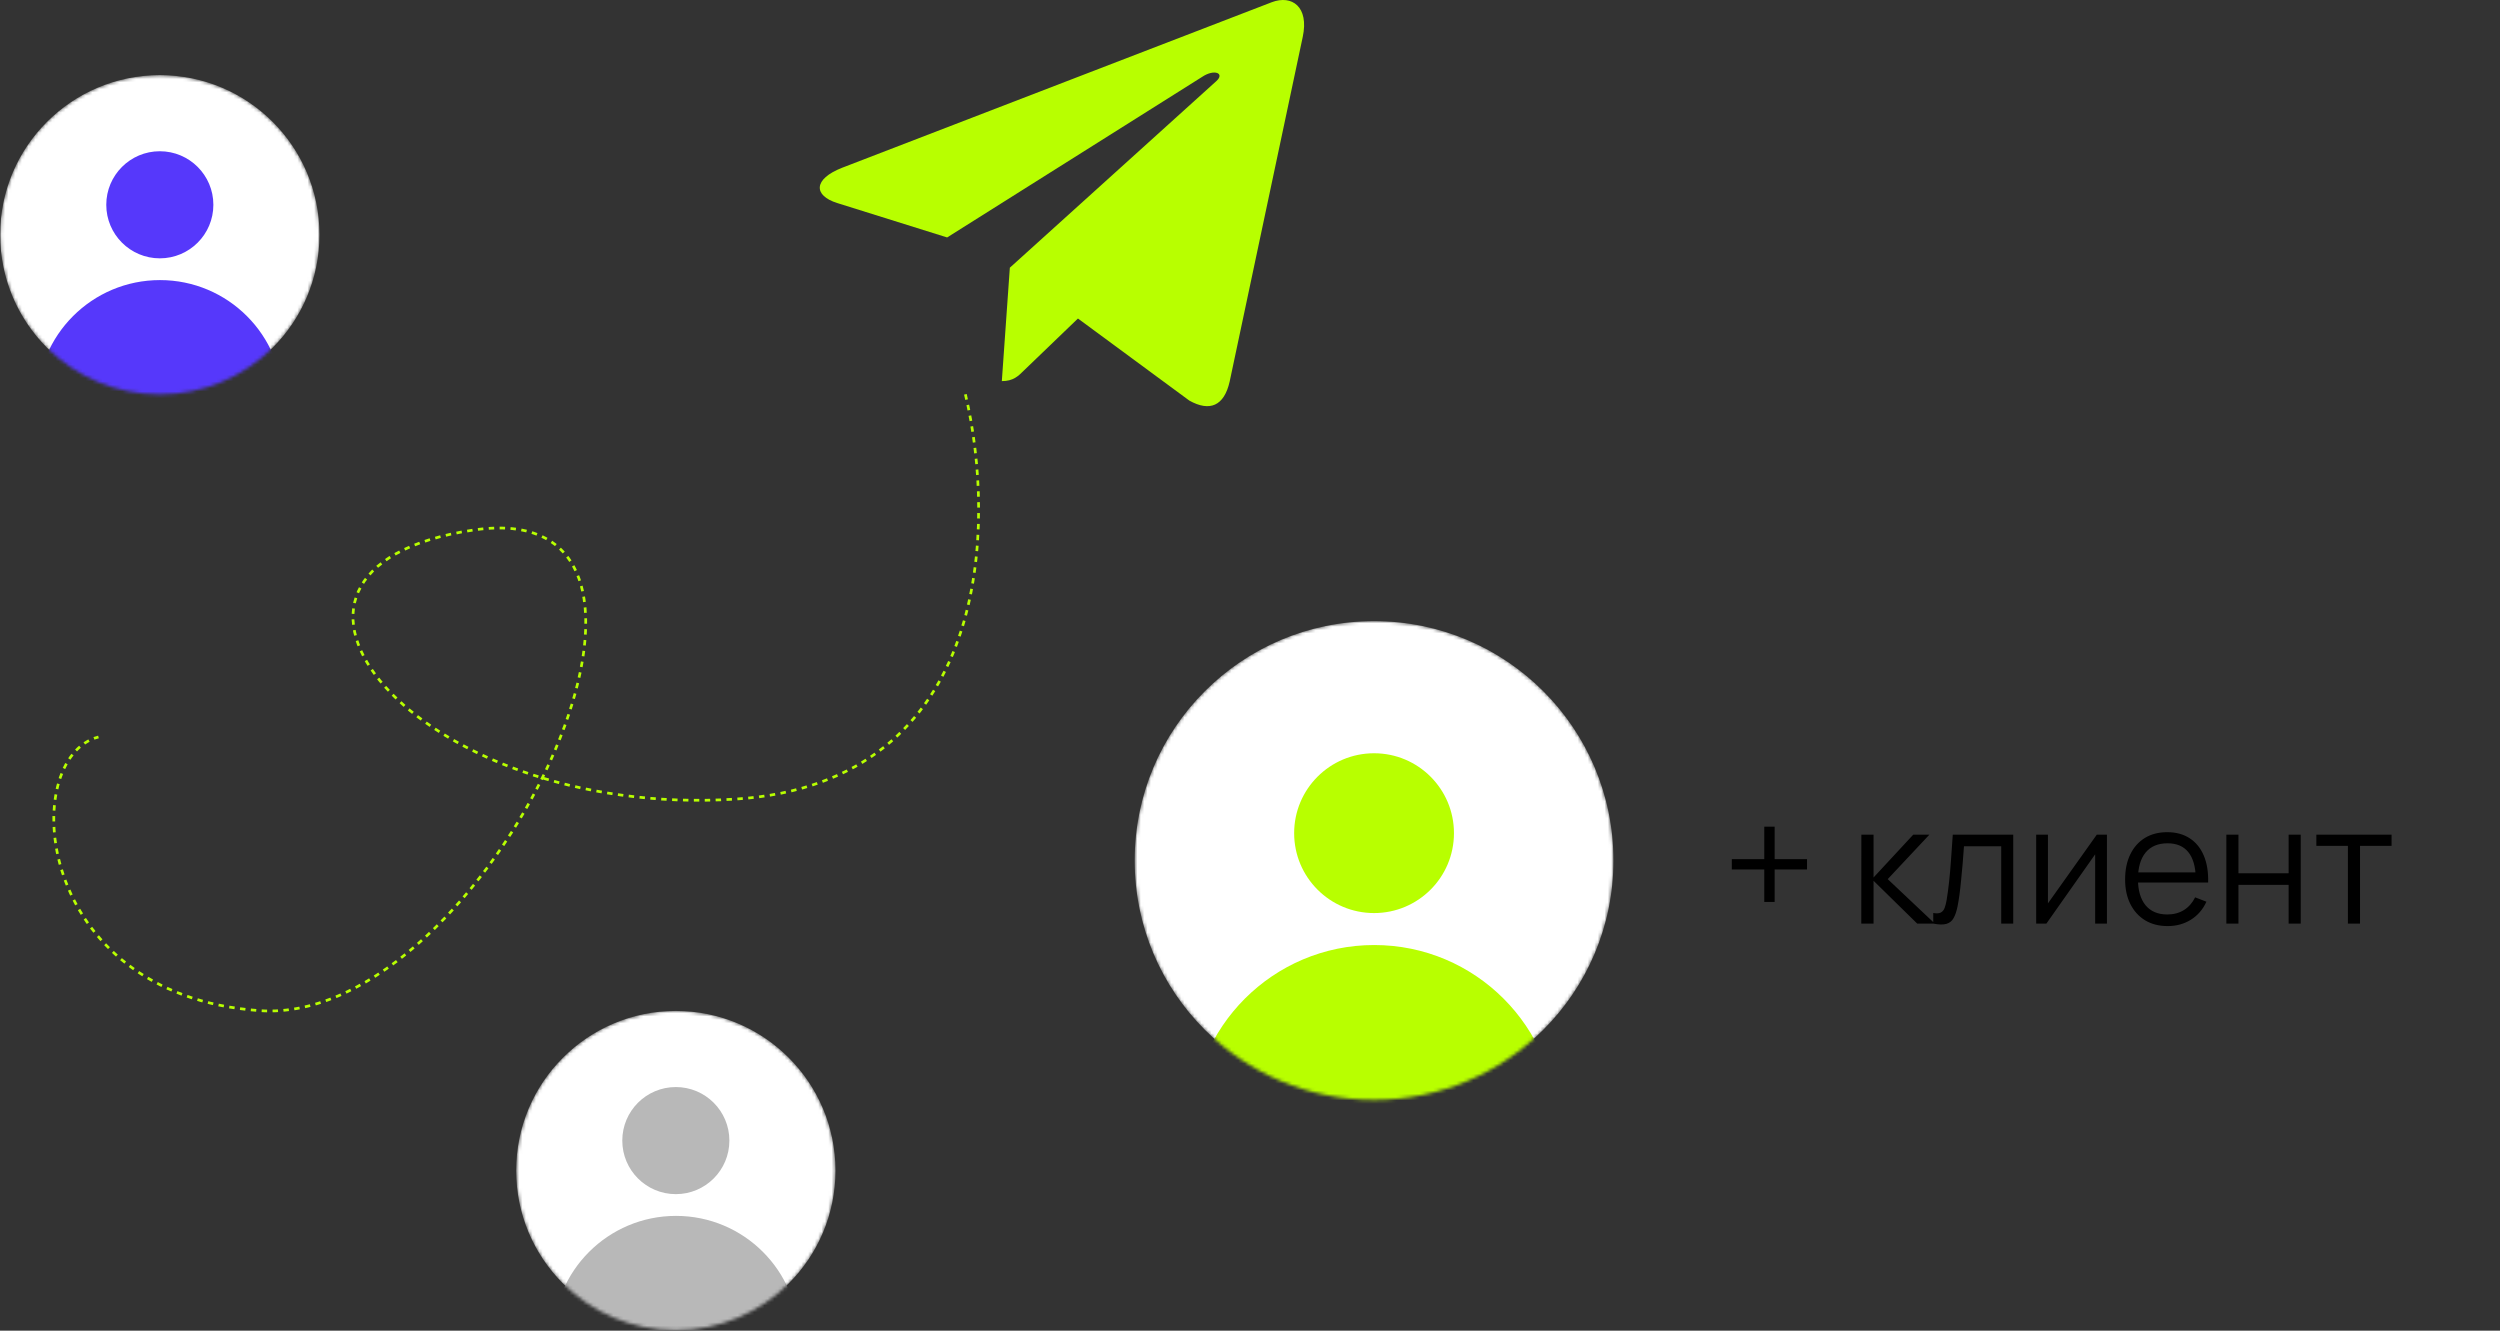 <?xml version="1.0" encoding="UTF-8"?> <svg xmlns="http://www.w3.org/2000/svg" width="744" height="396" viewBox="0 0 744 396" fill="none"><rect x="0" y="0" width="744" height="396" fill="#333333" stroke="none"/> <g clip-path="url(#clip0_7_1249)"> <path d="M387.692 11.002L365.941 113.58C364.298 120.819 360.021 122.62 353.94 119.213L320.796 94.789L304.805 110.172C303.034 111.943 301.557 113.421 298.144 113.421L300.528 79.669L361.951 24.166C364.623 21.787 361.369 20.464 357.802 22.848L281.865 70.665L249.174 60.43C242.064 58.211 241.935 53.32 250.657 49.907L378.523 0.643C384.444 -1.576 389.623 1.961 387.692 11.007V11.002Z" fill="#B8FF00"></path> <path d="M287.301 117.344C296.438 155.457 295.548 232.909 218.903 237.813C123.097 243.941 62.789 169.415 140.846 157.745C218.903 146.076 144.916 305.573 77.204 300.768C9.493 295.963 5.375 225.457 29.302 219.328" stroke="#B8FF00" stroke-width="0.809" stroke-linejoin="round" stroke-dasharray="1.62 1.62"></path> <mask id="mask0_7_1249" style="mask-type:alpha" maskUnits="userSpaceOnUse" x="337" y="184" width="144" height="144"> <path d="M480.162 256.088C480.162 216.743 448.266 184.847 408.92 184.847C369.574 184.847 337.678 216.743 337.678 256.088C337.678 295.434 369.574 327.33 408.92 327.33C448.266 327.33 480.162 295.434 480.162 256.088Z" fill="white"></path> </mask> <g mask="url(#mask0_7_1249)"> <path d="M480.162 256.088C480.162 216.743 448.266 184.847 408.92 184.847C369.574 184.847 337.678 216.743 337.678 256.088C337.678 295.434 369.574 327.33 408.92 327.33C448.266 327.33 480.162 295.434 480.162 256.088Z" fill="white"></path> <path d="M408.92 271.729C422.054 271.729 432.7 261.082 432.7 247.949C432.7 234.816 422.054 224.169 408.92 224.169C395.787 224.169 385.14 234.816 385.14 247.949C385.14 261.082 395.787 271.729 408.92 271.729Z" fill="#B8FF00"></path> <path d="M408.969 390.09C439.027 390.09 463.394 365.723 463.394 335.665C463.394 305.608 439.027 281.241 408.969 281.241C378.912 281.241 354.545 305.608 354.545 335.665C354.545 365.723 378.912 390.09 408.969 390.09Z" fill="#B8FF00"></path> </g> <path d="M525.045 268.42V258.761H515.386V255.672H525.045V246.013H528.134V255.672H537.768V258.761H528.134V268.42H525.045ZM553.917 274.867L553.942 248.391H557.57V261.139L569.386 248.391H574.191L561.787 261.629L575.809 274.867H570.563L557.57 262.119V274.867H553.917ZM575.335 274.867V271.705C576.315 271.884 577.06 271.844 577.566 271.582C578.089 271.305 578.473 270.847 578.718 270.209C578.963 269.555 579.168 268.746 579.331 267.782C579.593 266.181 579.83 264.416 580.042 262.487C580.255 260.558 580.443 258.434 580.606 256.113C580.786 253.776 580.966 251.202 581.145 248.391H599.139V274.867H595.56V251.847H584.479C584.365 253.58 584.234 255.304 584.087 257.02C583.94 258.736 583.785 260.387 583.621 261.972C583.474 263.541 583.311 264.988 583.131 266.311C582.951 267.635 582.763 268.78 582.567 269.744C582.273 271.198 581.88 272.359 581.39 273.225C580.917 274.091 580.206 274.663 579.257 274.941C578.31 275.218 577.002 275.194 575.335 274.867ZM627.023 248.391V274.867H623.517V254.25L609.004 274.867H605.964V248.391H609.47V268.837L624.008 248.391H627.023ZM645.108 275.603C642.526 275.603 640.286 275.031 638.391 273.887C636.511 272.742 635.049 271.133 634.002 269.057C632.956 266.981 632.433 264.546 632.433 261.752C632.433 258.859 632.948 256.358 633.978 254.25C635.007 252.142 636.454 250.516 638.317 249.371C640.197 248.227 642.411 247.655 644.961 247.655C647.576 247.655 649.807 248.26 651.653 249.469C653.5 250.663 654.897 252.379 655.845 254.618C656.794 256.856 657.226 259.529 657.145 262.634H653.467V261.359C653.402 257.927 652.658 255.336 651.237 253.588C649.831 251.84 647.772 250.965 645.059 250.965C642.215 250.965 640.033 251.889 638.513 253.735C637.01 255.582 636.258 258.214 636.258 261.629C636.258 264.963 637.01 267.554 638.513 269.4C640.033 271.231 642.183 272.146 644.961 272.146C646.856 272.146 648.508 271.713 649.913 270.847C651.335 269.964 652.455 268.697 653.271 267.047L656.63 268.346C655.584 270.651 654.039 272.44 651.997 273.715C649.97 274.973 647.674 275.603 645.108 275.603ZM634.983 262.634V259.619H655.208V262.634H634.983ZM662.561 274.867V248.391H666.165V259.888H681.094V248.391H684.698V274.867H681.094V263.345H666.165V274.867H662.561ZM698.737 274.867V251.725H689.347V248.391H711.73V251.725H702.34V274.867H698.737Z" fill="black"></path> <mask id="mask1_7_1249" style="mask-type:alpha" maskUnits="userSpaceOnUse" x="0" y="22" width="96" height="96"> <path d="M95.074 69.869C95.074 43.63 73.802 22.358 47.563 22.358C21.323 22.358 0.052 43.63 0.052 69.869C0.052 96.109 21.323 117.38 47.563 117.38C73.802 117.38 95.074 96.109 95.074 69.869Z" fill="white"></path> </mask> <g mask="url(#mask1_7_1249)"> <path d="M95.074 69.869C95.074 43.63 73.802 22.358 47.563 22.358C21.323 22.358 0.052 43.63 0.052 69.869C0.052 96.109 21.323 117.38 47.563 117.38C73.802 117.38 95.074 96.109 95.074 69.869Z" fill="white"></path> <path d="M47.563 76.881C56.364 76.881 63.498 69.746 63.498 60.946C63.498 52.145 56.364 45.011 47.563 45.011C38.762 45.011 31.628 52.145 31.628 60.946C31.628 69.746 38.762 76.881 47.563 76.881Z" fill="#5638FB"></path> <path d="M47.612 156.507C67.813 156.507 84.189 140.13 84.189 119.93C84.189 99.729 67.813 83.353 47.612 83.353C27.411 83.353 11.035 99.729 11.035 119.93C11.035 140.13 27.411 156.507 47.612 156.507Z" fill="#5638FB"></path> </g> <mask id="mask2_7_1249" style="mask-type:alpha" maskUnits="userSpaceOnUse" x="153" y="300" width="96" height="96"> <path d="M248.638 348.364C248.638 322.125 227.367 300.854 201.128 300.854C174.888 300.854 153.617 322.125 153.617 348.364C153.617 374.604 174.888 395.875 201.128 395.875C227.367 395.875 248.638 374.604 248.638 348.364Z" fill="white"></path> </mask> <g mask="url(#mask2_7_1249)"> <path d="M248.638 348.364C248.638 322.125 227.367 300.854 201.128 300.854C174.888 300.854 153.617 322.125 153.617 348.364C153.617 374.604 174.888 395.875 201.128 395.875C227.367 395.875 248.638 374.604 248.638 348.364Z" fill="white"></path> <path d="M201.128 355.376C209.928 355.376 217.063 348.242 217.063 339.441C217.063 330.64 209.928 323.506 201.128 323.506C192.327 323.506 185.193 330.64 185.193 339.441C185.193 348.242 192.327 355.376 201.128 355.376Z" fill="#B8B8B8"></path> <path d="M201.177 435.002C221.377 435.002 237.754 418.626 237.754 398.425C237.754 378.224 221.377 361.848 201.177 361.848C180.976 361.848 164.6 378.224 164.6 398.425C164.6 418.626 180.976 435.002 201.177 435.002Z" fill="#B8B8B8"></path> </g> </g> <defs> <clipPath id="clip0_7_1249"> <rect width="185.974" height="98.969" fill="white" transform="translate(0.052) scale(4)"></rect> </clipPath> </defs> </svg> 